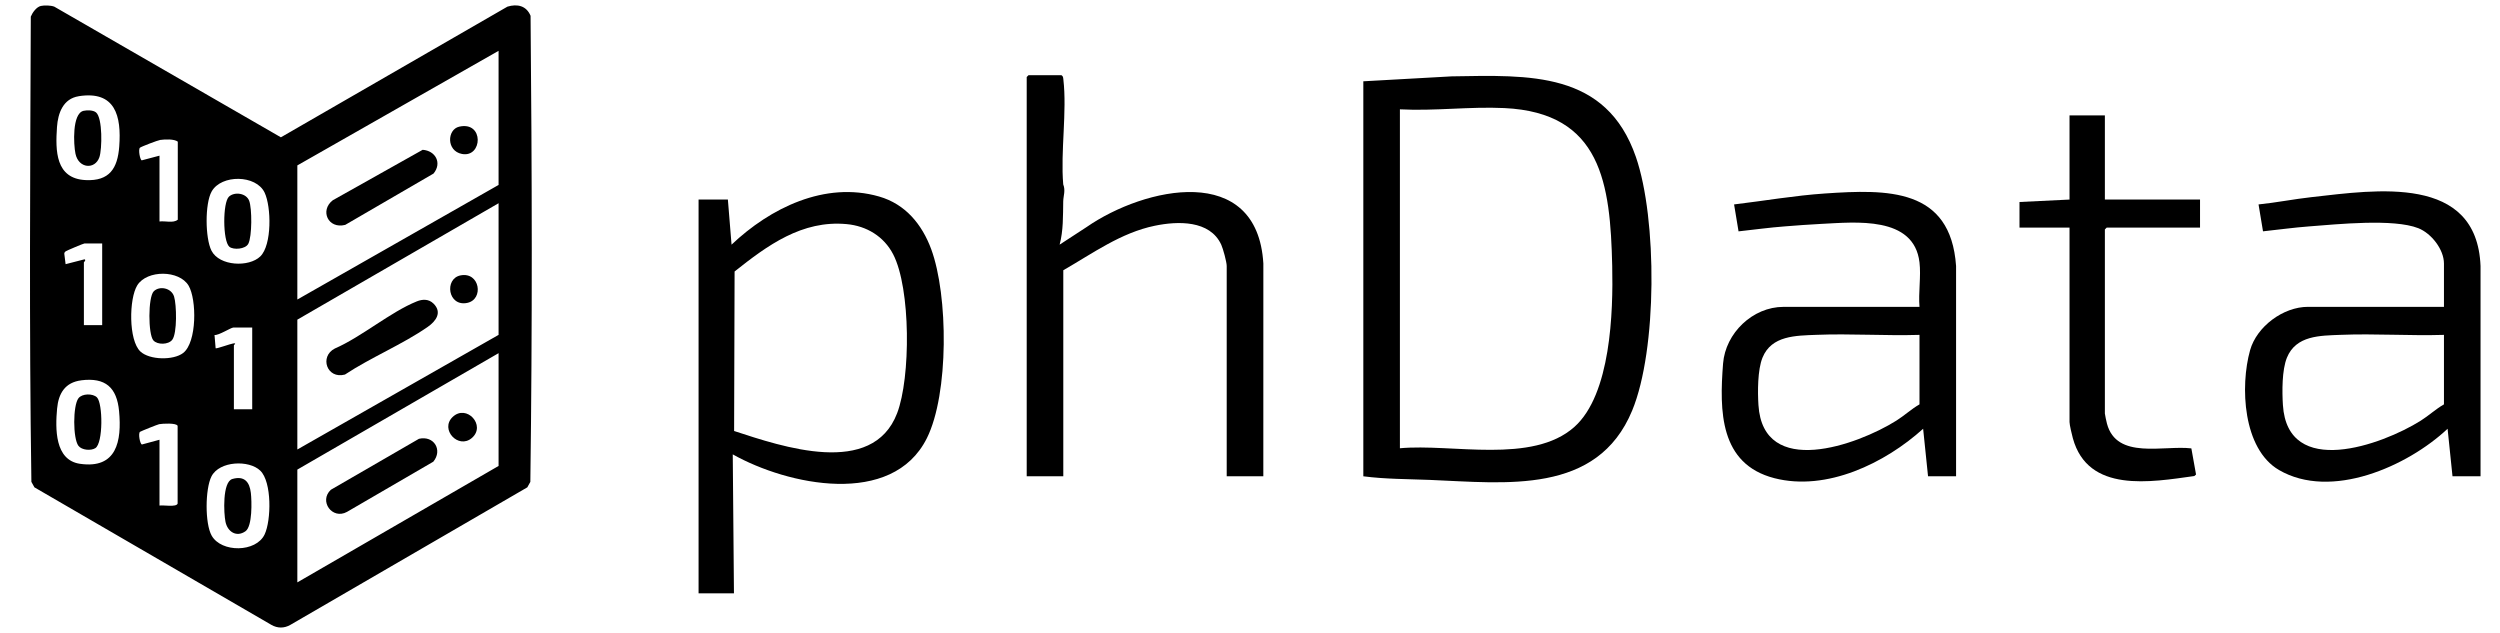 <svg width="79" height="20" viewBox="0 0 79 20" fill="none" xmlns="http://www.w3.org/2000/svg">
<g id="Group 1272628752">
<path id="Vector" d="M1.291 0.188C1.405 0.163 1.604 0.168 1.715 0.21L8.876 4.339L16.035 0.21C16.35 0.115 16.635 0.182 16.766 0.499C16.811 5.4 16.824 10.327 16.759 15.227L16.663 15.4L9.177 19.745C8.982 19.858 8.769 19.858 8.574 19.745L1.088 15.4L0.992 15.227C0.919 10.336 0.955 5.421 0.973 0.526C1.024 0.4 1.15 0.221 1.291 0.188ZM15.755 1.606L9.396 5.227V9.465L15.755 5.844V1.606ZM2.487 3.041C1.997 3.118 1.832 3.571 1.801 4.012C1.749 4.765 1.752 5.645 2.707 5.691C3.46 5.727 3.716 5.321 3.768 4.629C3.84 3.665 3.646 2.858 2.487 3.04L2.487 3.041ZM5.04 6.999C5.223 6.974 5.474 7.061 5.618 6.942V4.476C5.505 4.388 5.211 4.401 5.063 4.422C4.99 4.432 4.461 4.633 4.422 4.668C4.363 4.723 4.425 5.058 4.48 5.067L5.04 4.919V6.999ZM8.225 8.103C8.597 7.742 8.574 6.534 8.362 6.087C8.092 5.518 6.997 5.509 6.69 6.048C6.471 6.432 6.483 7.528 6.682 7.92C6.934 8.415 7.869 8.449 8.225 8.103ZM15.755 10.582V6.422L9.396 10.101V14.204L15.755 10.582ZM3.229 7.693H2.67C2.638 7.693 2.098 7.923 2.073 7.943C2.046 7.965 2.031 7.985 2.032 8.021L2.073 8.348L2.671 8.194C2.731 8.218 2.651 8.283 2.651 8.29V10.274H3.229V7.693H3.229ZM4.437 11.108C4.727 11.379 5.478 11.391 5.787 11.155C6.227 10.816 6.217 9.461 5.96 9.027C5.666 8.53 4.647 8.524 4.339 9.014C4.075 9.436 4.058 10.754 4.437 11.108V11.108ZM7.97 10.351H7.372C7.299 10.351 6.913 10.601 6.779 10.587L6.814 11.006C6.833 11.028 7.286 10.863 7.373 10.852C7.492 10.837 7.391 10.896 7.391 10.91V12.932H7.97V10.351ZM9.396 18.403L15.755 14.724V11.16L9.396 14.839V18.403ZM2.566 12.019C2.059 12.083 1.848 12.428 1.804 12.914C1.747 13.538 1.727 14.54 2.526 14.656C3.689 14.825 3.851 13.94 3.763 12.995C3.694 12.245 3.333 11.921 2.565 12.018L2.566 12.019ZM5.04 15.976C5.158 15.953 5.573 16.036 5.613 15.913V13.458C5.58 13.358 5.132 13.385 5.03 13.404C4.984 13.412 4.45 13.626 4.424 13.646C4.362 13.694 4.422 14.031 4.485 14.046L5.04 13.896V15.976ZM8.225 14.873C7.872 14.529 6.934 14.561 6.682 15.055C6.483 15.447 6.471 16.544 6.69 16.928C6.997 17.467 8.09 17.461 8.362 16.888C8.572 16.444 8.595 15.231 8.225 14.873Z" fill="black"/>
<path id="Vector_2" d="M43.081 15.051V2.569L45.874 2.413C48.32 2.373 50.755 2.243 51.694 4.959C52.37 6.916 52.37 11.051 51.578 12.97C50.473 15.648 47.578 15.262 45.183 15.165C44.483 15.137 43.775 15.142 43.081 15.051ZM44.237 14.165C45.873 14.012 48.419 14.675 49.749 13.492C50.903 12.465 50.979 9.856 50.946 8.404C50.886 5.805 50.61 3.559 47.535 3.415C46.448 3.363 45.33 3.513 44.237 3.455V14.165Z" fill="black"/>
<path id="Vector_3" d="M23.001 6.306L23.117 7.731C24.335 6.576 26.068 5.718 27.78 6.21C28.611 6.449 29.137 7.09 29.427 7.876C29.965 9.334 29.988 12.443 29.29 13.845C28.196 16.041 24.884 15.331 23.155 14.358L23.193 18.75H22.075V6.306H23H23.001ZM23.199 13.62C24.718 14.116 27.57 15.094 28.349 13.058C28.78 11.932 28.782 9.116 28.225 8.038C27.932 7.471 27.386 7.14 26.754 7.082C25.345 6.951 24.251 7.754 23.213 8.579L23.198 13.621L23.199 13.62Z" fill="black"/>
<path id="Vector_4" d="M78.385 15.051H77.499L77.344 13.549C76.08 14.736 73.663 15.813 72.014 14.851C70.872 14.184 70.784 12.202 71.103 11.066C71.314 10.317 72.15 9.696 72.932 9.696H77.229V8.328C77.229 7.881 76.829 7.373 76.419 7.211C75.635 6.902 73.858 7.087 72.971 7.154C72.485 7.19 71.996 7.259 71.511 7.31L71.37 6.46C71.931 6.403 72.488 6.291 73.048 6.229C75.08 6.002 78.267 5.499 78.385 8.406V15.051L78.385 15.051ZM77.229 10.582C76.148 10.616 75.051 10.537 73.971 10.581C73.316 10.607 72.554 10.596 72.266 11.304C72.108 11.695 72.113 12.374 72.14 12.799C72.287 15.13 75.259 14.069 76.493 13.295C76.748 13.135 76.968 12.927 77.229 12.778V10.582L77.229 10.582Z" fill="black"/>
<path id="Vector_5" d="M60.656 8.29C60.481 6.811 58.627 7.023 57.552 7.075C57.171 7.093 56.779 7.125 56.398 7.154C55.912 7.19 55.422 7.259 54.938 7.311L54.797 6.46C55.753 6.346 56.708 6.179 57.669 6.114C59.636 5.981 61.641 5.93 61.812 8.406V15.051H60.926L60.771 13.549C59.57 14.635 57.722 15.536 56.069 15.11C54.335 14.662 54.333 12.982 54.449 11.487C54.525 10.526 55.385 9.697 56.359 9.697H60.656C60.618 9.252 60.708 8.725 60.656 8.29V8.29ZM60.656 10.582C59.575 10.616 58.478 10.537 57.398 10.581C56.751 10.607 55.978 10.599 55.694 11.304C55.539 11.688 55.54 12.38 55.567 12.8C55.714 15.13 58.686 14.069 59.92 13.295C60.175 13.136 60.395 12.928 60.656 12.778V10.582H60.656Z" fill="black"/>
<path id="Vector_6" d="M33.542 2.376C33.597 2.41 33.595 2.453 33.602 2.509C33.721 3.528 33.51 4.782 33.598 5.826C33.676 6.024 33.602 6.184 33.598 6.362C33.589 6.822 33.604 7.282 33.484 7.731L34.335 7.176C36.171 5.904 39.731 5.117 39.922 8.327L39.921 15.051H38.764V8.405C38.764 8.28 38.649 7.857 38.591 7.731C38.231 6.951 37.212 6.984 36.49 7.134C35.417 7.356 34.529 8.007 33.6 8.54V15.051H32.444V2.434L32.501 2.376H33.542Z" fill="black"/>
<path id="Vector_7" d="M66.514 3.648V6.306H69.521V7.192H66.572L66.514 7.25V13.067C66.514 13.101 66.566 13.334 66.58 13.387C66.886 14.537 68.375 14.064 69.247 14.169L69.395 14.995L69.34 15.043C67.965 15.234 65.981 15.592 65.502 13.848C65.473 13.744 65.397 13.423 65.397 13.337V7.192H63.816V6.383L65.397 6.306V3.647H66.514V3.648Z" fill="black"/>
<path id="Vector_8" d="M13.7 5.484L10.909 7.106C10.369 7.245 10.098 6.651 10.516 6.328L13.356 4.734C13.761 4.762 13.975 5.15 13.7 5.484Z" fill="black"/>
<path id="Vector_9" d="M14.51 4.003C15.301 3.822 15.253 4.989 14.598 4.865C14.1 4.771 14.126 4.091 14.51 4.003Z" fill="black"/>
<path id="Vector_10" d="M13.7 9.594C13.981 9.875 13.773 10.15 13.517 10.329C12.724 10.882 11.715 11.296 10.9 11.836C10.33 11.989 10.086 11.268 10.579 11.014C11.431 10.643 12.335 9.86 13.173 9.523C13.355 9.45 13.55 9.445 13.699 9.594H13.7Z" fill="black"/>
<path id="Vector_11" d="M14.55 8.703C15.166 8.579 15.298 9.463 14.763 9.572C14.152 9.697 14.035 8.808 14.55 8.703Z" fill="black"/>
<path id="Vector_12" d="M13.239 13.866C13.715 13.756 13.994 14.224 13.693 14.589L10.964 16.176C10.502 16.431 10.067 15.834 10.456 15.476L13.239 13.866Z" fill="black"/>
<path id="Vector_13" d="M14.303 13.177C14.743 12.757 15.37 13.446 14.91 13.841C14.483 14.206 13.895 13.567 14.303 13.177Z" fill="black"/>
<path id="Vector_14" d="M4.858 9.206C5.038 9.025 5.415 9.095 5.501 9.371C5.581 9.631 5.602 10.525 5.444 10.736C5.323 10.896 4.975 10.902 4.847 10.757C4.679 10.567 4.676 9.391 4.858 9.206Z" fill="black"/>
<path id="Vector_15" d="M2.64 3.502C2.752 3.477 2.944 3.477 3.035 3.553C3.245 3.729 3.227 4.716 3.141 4.967C3.005 5.365 2.484 5.331 2.385 4.858C2.324 4.57 2.275 3.585 2.64 3.502V3.502Z" fill="black"/>
<path id="Vector_16" d="M7.248 7.797C7.037 7.623 7.033 6.393 7.238 6.211C7.418 6.051 7.781 6.103 7.874 6.344C7.966 6.585 7.967 7.474 7.846 7.704C7.755 7.877 7.376 7.903 7.248 7.798V7.797Z" fill="black"/>
<path id="Vector_17" d="M3.064 12.558C3.252 12.748 3.262 14.004 3.013 14.161C2.875 14.249 2.584 14.227 2.478 14.087C2.302 13.853 2.302 12.821 2.478 12.586C2.597 12.429 2.937 12.43 3.064 12.558L3.064 12.558Z" fill="black"/>
<path id="Vector_18" d="M7.342 15.136C7.721 15.026 7.887 15.229 7.927 15.576C7.957 15.837 7.978 16.629 7.759 16.786C7.477 16.987 7.193 16.808 7.126 16.492C7.07 16.228 7.024 15.229 7.342 15.136H7.342Z" fill="black"/>
</g>
</svg>
